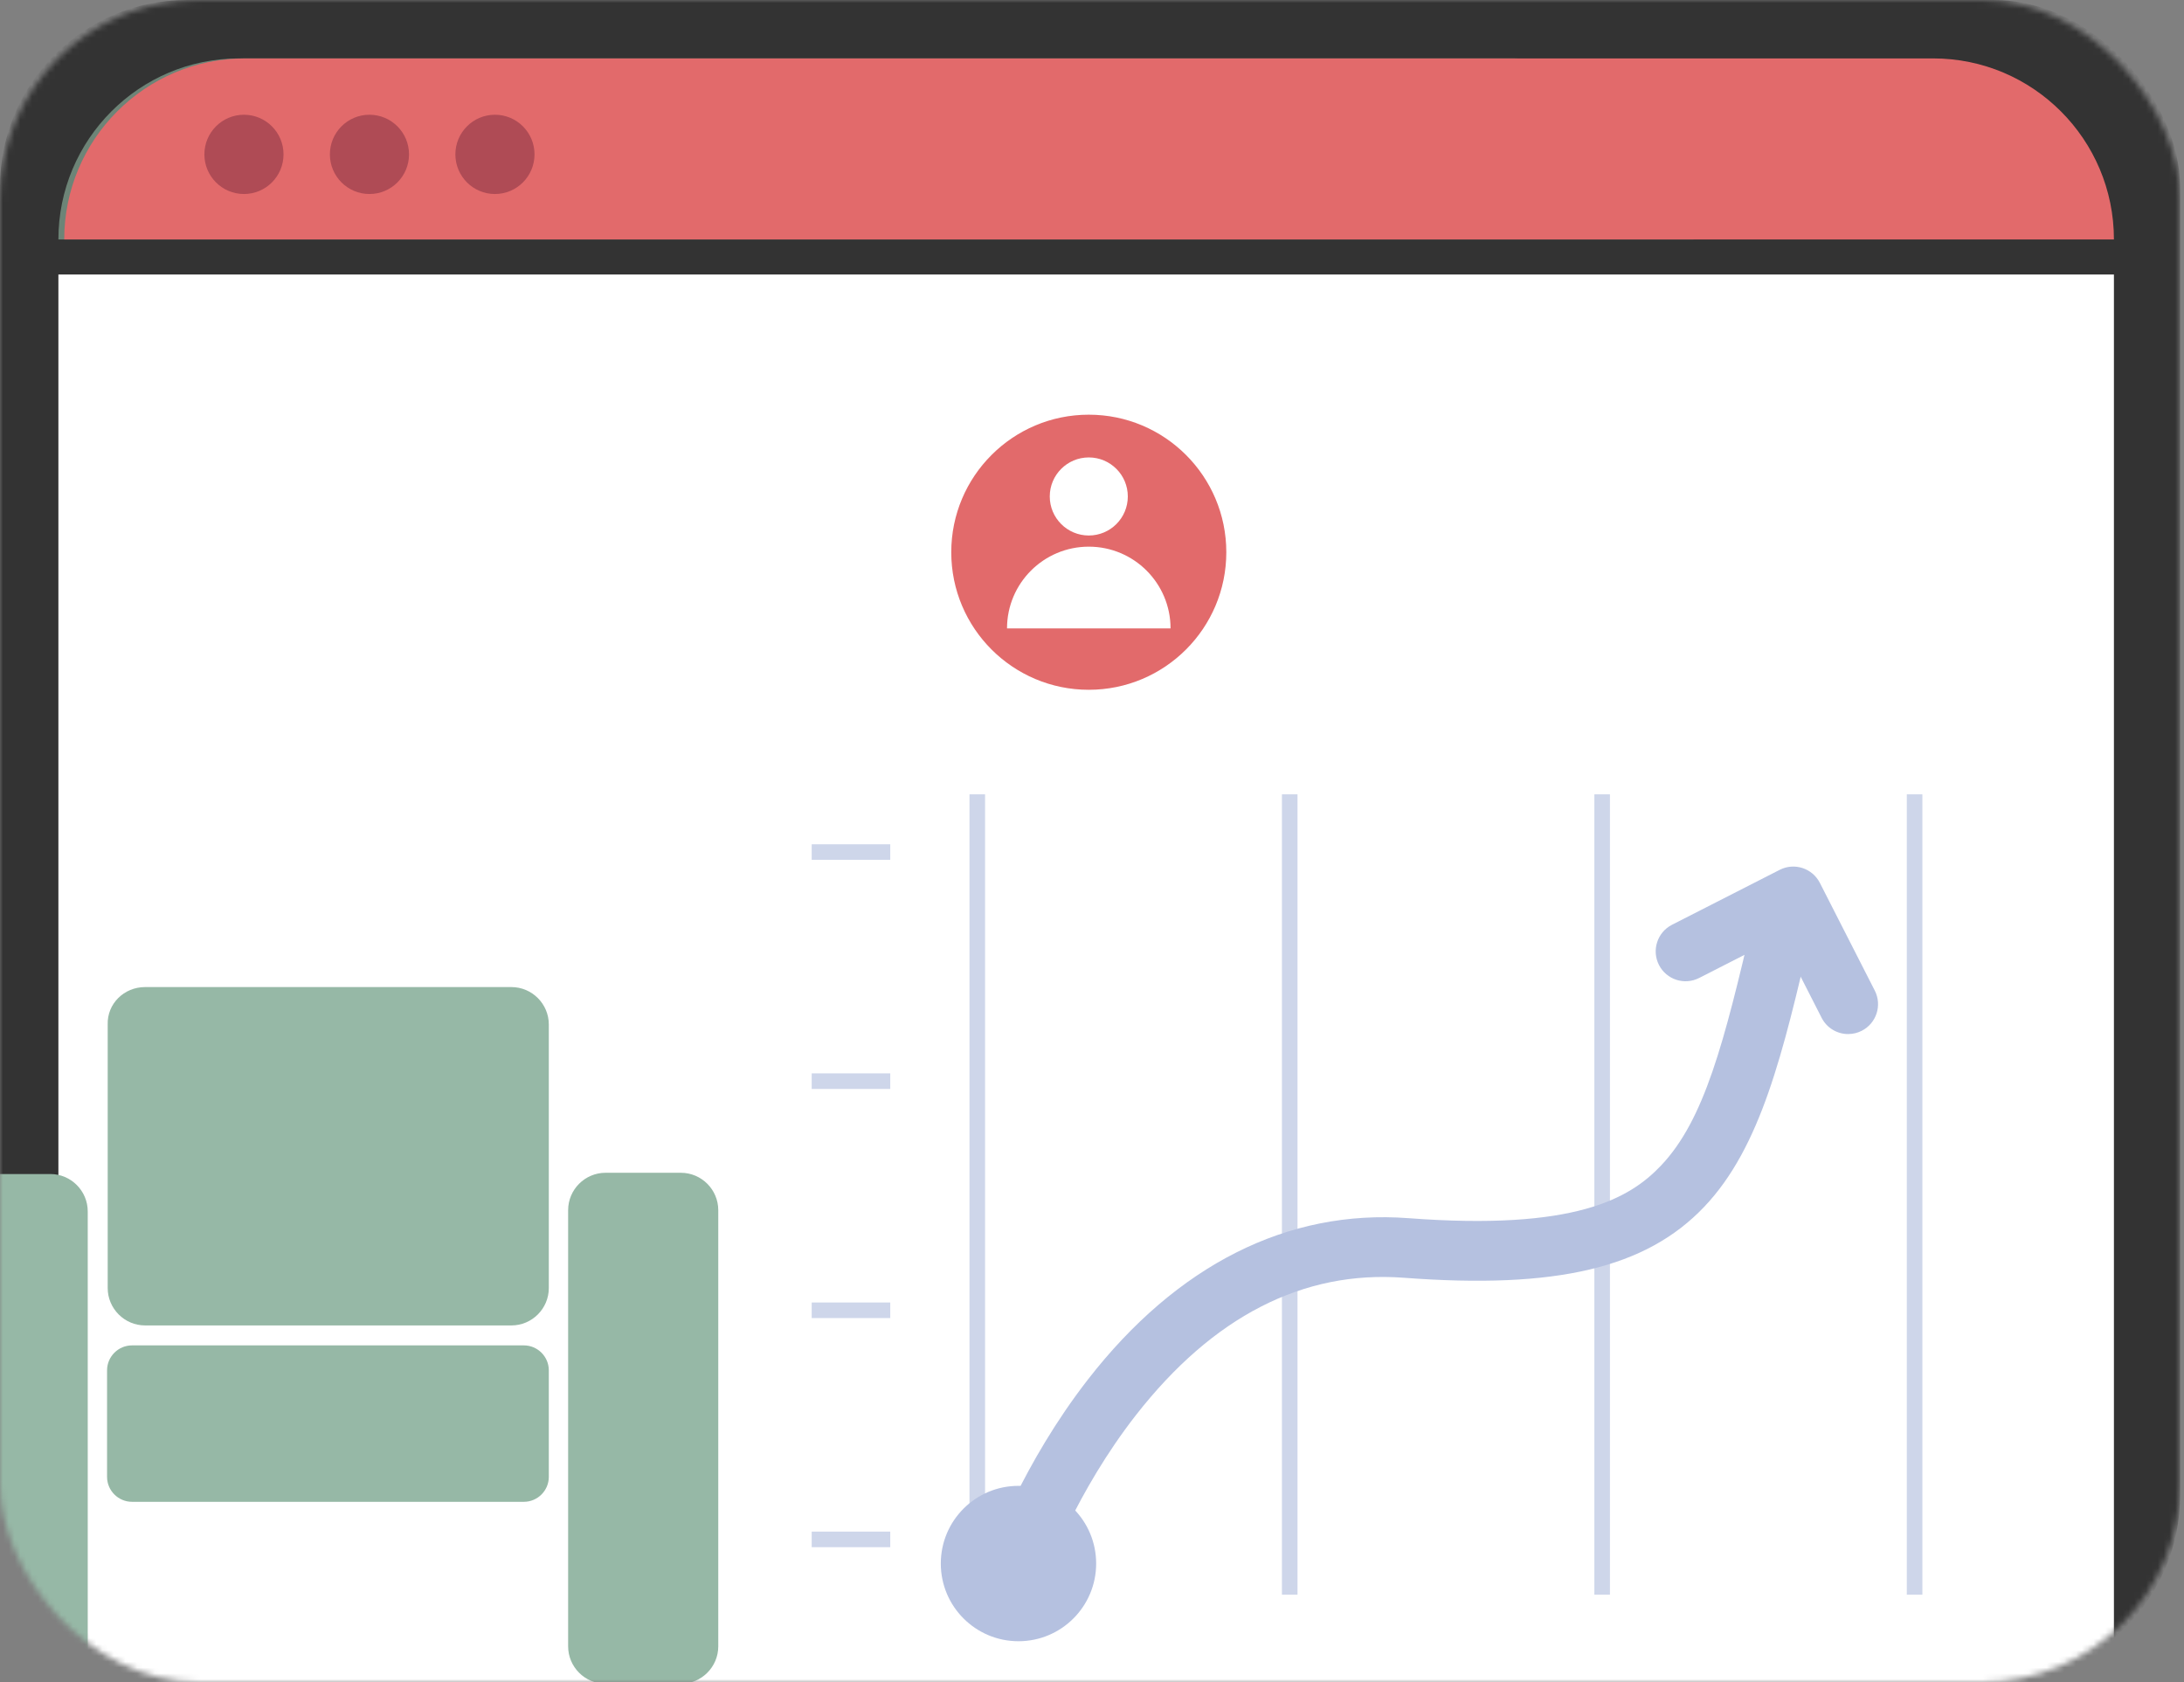 <svg width="374" height="288" viewBox="0 0 374 288" fill="none" xmlns="http://www.w3.org/2000/svg">
<rect x="0" y="0" width="374" height="288" fill="#808080" stroke="none"/>
<mask id="mask0_201_732" style="mask-type:alpha" maskUnits="userSpaceOnUse" x="0" y="0" width="374" height="288">
<rect width="373.333" height="288" rx="34" fill="#333333"/>
</mask>
<g mask="url(#mask0_201_732)">
<rect width="373.333" height="288" rx="32" fill="#333333"/>
<path d="M10 41C10 23.88 23.861 10 40.956 10H259.08C276.175 10 290.036 23.88 290.036 41H10Z" fill="#6D8477"/>
<path d="M10.998 41C10.998 23.88 24.859 10 41.955 10H331.044C348.139 10 362 23.88 362 41H10.998Z" fill="#E26A6B"/>
<path d="M41.777 33.218C45.519 33.218 48.553 30.179 48.553 26.431C48.553 22.683 45.519 19.645 41.777 19.645C38.034 19.645 35 22.683 35 26.431C35 30.179 38.034 33.218 41.777 33.218Z" fill="#AF4B55"/>
<path d="M63.267 33.218C67.01 33.218 70.044 30.179 70.044 26.431C70.044 22.683 67.01 19.645 63.267 19.645C59.525 19.645 56.491 22.683 56.491 26.431C56.491 30.179 59.525 33.218 63.267 33.218Z" fill="#AF4B55"/>
<path d="M84.758 33.218C88.5 33.218 91.534 30.179 91.534 26.431C91.534 22.683 88.5 19.645 84.758 19.645C81.015 19.645 77.981 22.683 77.981 26.431C77.981 30.179 81.015 33.218 84.758 33.218Z" fill="#AF4B55"/>
<rect x="10" y="47" width="352" height="241" fill="white"/>
<path d="M168.688 136H166.021V273.024H168.688V136Z" fill="#CED6EA"/>
<path d="M152.453 144.549H139V147.216H152.453V144.549Z" fill="#CED6EA"/>
<path d="M152.453 183.773H139V186.441H152.453V183.773Z" fill="#CED6EA"/>
<path d="M152.453 223.002H139V225.669H152.453V223.002Z" fill="#CED6EA"/>
<path d="M152.453 262.23H139V264.898H152.453V262.23Z" fill="#CED6EA"/>
<path d="M222.192 136H219.524V273.024H222.192V136Z" fill="#CED6EA"/>
<path d="M275.695 136H273.028V273.024H275.695V136Z" fill="#CED6EA"/>
<path d="M329.199 136H326.532V273.024H329.199V136Z" fill="#CED6EA"/>
<path d="M316.498 177.047C314.635 177.047 312.843 176.029 311.941 174.255L304.859 160.362L290.966 167.444C288.45 168.729 285.373 167.729 284.089 165.212C282.808 162.696 283.804 159.62 286.32 158.335L304.765 148.928C307.282 147.643 310.358 148.643 311.643 151.16L321.05 169.605C322.33 172.121 321.334 175.197 318.818 176.482C318.076 176.86 317.28 177.042 316.502 177.042L316.498 177.047Z" fill="#B5C1E0"/>
<path d="M174.41 281C181.756 281 187.711 275.045 187.711 267.699C187.711 260.352 181.756 254.397 174.41 254.397C167.064 254.397 161.108 260.352 161.108 267.699C161.108 275.045 167.064 281 174.41 281Z" fill="#B5C1E0"/>
<path d="M179.278 269.352L169.631 265.956C169.849 265.338 175.086 250.636 186.284 236.214C201.542 216.564 220.538 207.006 241.197 208.567C269.707 210.718 279.056 205.224 284.431 199.569C291.873 191.744 295.252 178.47 300.156 157.464L310.114 159.789C305.344 180.23 301.574 196.381 291.842 206.619C281.875 217.102 266.502 220.739 240.428 218.77C223.174 217.467 207.73 225.38 194.522 242.287C184.275 255.406 179.327 269.219 179.278 269.357V269.352Z" fill="#B5C1E0"/>
<path d="M186.45 118.101C199.456 118.101 210 107.557 210 94.55C210 81.544 199.456 71 186.45 71C173.443 71 162.899 81.544 162.899 94.55C162.899 107.557 173.443 118.101 186.45 118.101Z" fill="#E26A6B"/>
<path d="M186.45 91.685C190.141 91.685 193.133 88.692 193.133 85.001C193.133 81.311 190.141 78.318 186.45 78.318C182.759 78.318 179.767 81.311 179.767 85.001C179.767 88.692 182.759 91.685 186.45 91.685Z" fill="white"/>
<path d="M172.448 107.597C172.448 99.864 178.717 93.596 186.45 93.596C194.183 93.596 200.452 99.864 200.452 107.597H172.448Z" fill="white"/>
<path d="M-4.284 201.008H8.625C12.148 201.008 15.025 203.89 15.025 207.408V282.093C15.025 285.615 12.144 288.493 8.625 288.493H-4.284C-7.806 288.493 -10.684 285.611 -10.684 282.093V207.408C-10.684 203.886 -7.802 201.008 -4.284 201.008Z" fill="#96B8A6"/>
<path d="M103.691 200.795H116.6C120.122 200.795 123 203.676 123 207.195V281.879C123 285.402 120.119 288.279 116.6 288.279H103.691C100.169 288.279 97.291 285.398 97.291 281.879V207.195C97.291 203.672 100.173 200.795 103.691 200.795Z" fill="#96B8A6"/>
<path d="M24.843 169H87.582C91.104 169 93.982 171.882 93.982 175.4V220.531C93.982 224.053 91.101 226.931 87.582 226.931H24.843C21.321 226.931 18.443 224.049 18.443 220.531V175.4C18.338 171.878 21.216 169 24.843 169Z" fill="#96B8A6"/>
<path d="M22.602 230.348H89.714C92.06 230.348 93.982 232.271 93.982 234.616V252.861C93.982 255.207 92.06 257.129 89.714 257.129H22.602C20.257 257.129 18.334 255.207 18.334 252.861V234.616C18.334 232.271 20.257 230.348 22.602 230.348Z" fill="#96B8A6"/>
</g>
</svg>
